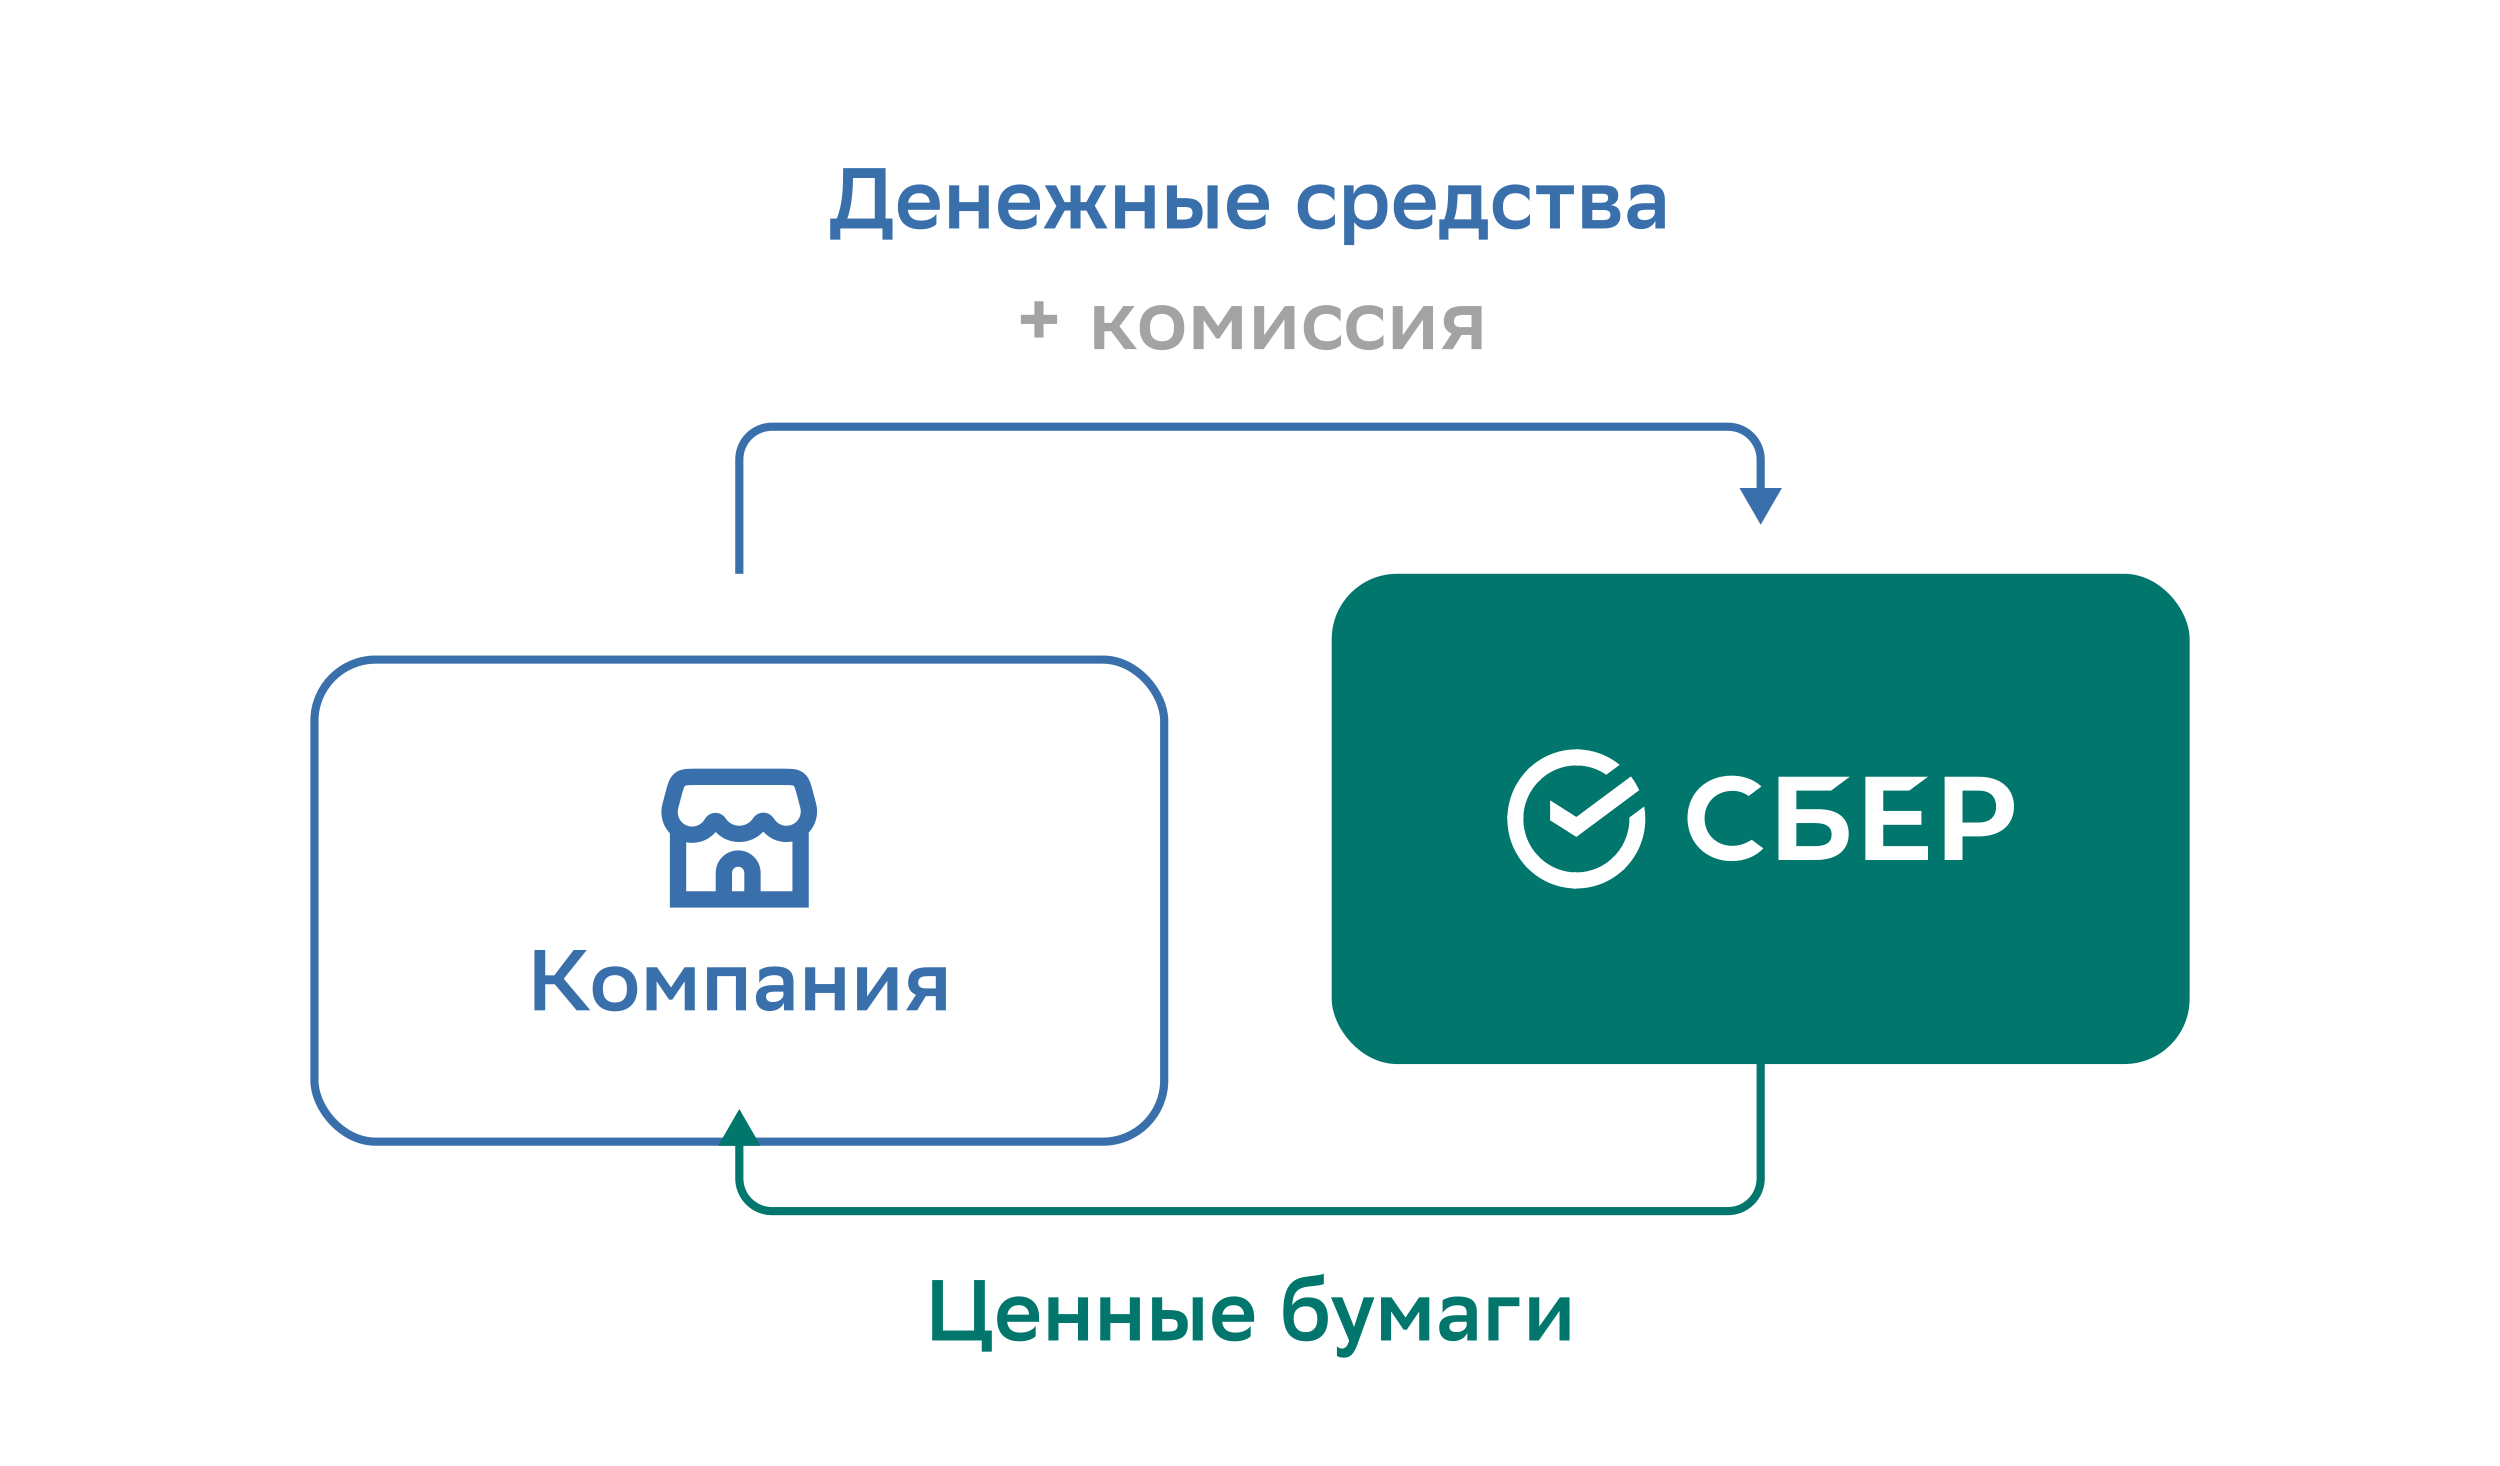 <svg width="580" height="340" viewBox="0 0 580 340" fill="none" xmlns="http://www.w3.org/2000/svg">
<rect width="580" height="340" fill="white"/>
<path d="M194.131 50.7C194.331 50.22 194.511 49.693 194.671 49.12C194.844 48.547 194.991 47.907 195.111 47.2C195.244 46.48 195.351 45.687 195.431 44.82C195.511 43.94 195.557 42.967 195.571 41.9L195.611 39H205.451V50.7H207.071V55.6H204.731V53H194.951V55.6H192.611V50.7H194.131ZM197.891 41.96C197.811 45.587 197.371 48.5 196.571 50.7H202.951V41.3H197.891V41.96ZM217.248 52C217.128 52.147 216.955 52.293 216.728 52.44C216.502 52.573 216.228 52.7 215.908 52.82C215.588 52.94 215.228 53.033 214.828 53.1C214.442 53.167 214.022 53.2 213.568 53.2C211.902 53.213 210.608 52.78 209.688 51.9C208.768 51.007 208.308 49.693 208.308 47.96C208.308 47.133 208.428 46.4 208.668 45.76C208.922 45.107 209.275 44.56 209.728 44.12C210.182 43.68 210.715 43.347 211.328 43.12C211.955 42.893 212.648 42.78 213.408 42.78C214.862 42.793 215.995 43.227 216.808 44.08C217.635 44.933 218.048 46.147 218.048 47.72V48.68H210.628C210.815 50.347 211.822 51.18 213.648 51.18C214.568 51.18 215.328 51.027 215.928 50.72C216.542 50.413 216.982 50.04 217.248 49.6V52ZM213.348 44.82C212.588 44.82 211.982 45.007 211.528 45.38C211.075 45.753 210.788 46.3 210.668 47.02H215.708C215.682 46.34 215.462 45.807 215.048 45.42C214.635 45.02 214.068 44.82 213.348 44.82ZM227.059 48.96H222.539V53H220.199V43H222.539V46.9H227.059V43H229.399V53H227.059V48.96ZM240.491 52C240.371 52.147 240.197 52.293 239.971 52.44C239.744 52.573 239.471 52.7 239.151 52.82C238.831 52.94 238.471 53.033 238.071 53.1C237.684 53.167 237.264 53.2 236.811 53.2C235.144 53.213 233.851 52.78 232.931 51.9C232.011 51.007 231.551 49.693 231.551 47.96C231.551 47.133 231.671 46.4 231.911 45.76C232.164 45.107 232.517 44.56 232.971 44.12C233.424 43.68 233.957 43.347 234.571 43.12C235.197 42.893 235.891 42.78 236.651 42.78C238.104 42.793 239.237 43.227 240.051 44.08C240.877 44.933 241.291 46.147 241.291 47.72V48.68H233.871C234.057 50.347 235.064 51.18 236.891 51.18C237.811 51.18 238.571 51.027 239.171 50.72C239.784 50.413 240.224 50.04 240.491 49.6V52ZM236.591 44.82C235.831 44.82 235.224 45.007 234.771 45.38C234.317 45.753 234.031 46.3 233.911 47.02H238.951C238.924 46.34 238.704 45.807 238.291 45.42C237.877 45.02 237.311 44.82 236.591 44.82ZM248.367 48.86H247.007L244.727 53H242.107L245.067 47.82L242.387 43H244.987L246.987 46.9H248.367V43H250.687V46.9H252.027L254.147 43H256.627L253.987 47.74L256.947 53H254.287L252.067 48.86H250.687V53H248.367V48.86ZM265.555 48.96H261.035V53H258.695V43H261.035V46.9H265.555V43H267.895V53H265.555V48.96ZM270.727 43H273.067V45.96H274.787C275.467 45.96 276.067 46.013 276.587 46.12C277.12 46.227 277.56 46.413 277.907 46.68C278.267 46.933 278.54 47.28 278.727 47.72C278.913 48.16 279.007 48.707 279.007 49.36C278.993 50.64 278.633 51.567 277.927 52.14C277.22 52.713 276.087 53 274.527 53H270.727V43ZM280.147 43H282.487V53H280.147V43ZM274.447 50.94C275.247 50.94 275.813 50.827 276.147 50.6C276.48 50.373 276.653 49.96 276.667 49.36C276.653 48.827 276.5 48.473 276.207 48.3C275.913 48.113 275.38 48.02 274.607 48.02H273.067V50.94H274.447ZM293.596 52C293.476 52.147 293.303 52.293 293.076 52.44C292.849 52.573 292.576 52.7 292.256 52.82C291.936 52.94 291.576 53.033 291.176 53.1C290.789 53.167 290.369 53.2 289.916 53.2C288.249 53.213 286.956 52.78 286.036 51.9C285.116 51.007 284.656 49.693 284.656 47.96C284.656 47.133 284.776 46.4 285.016 45.76C285.269 45.107 285.623 44.56 286.076 44.12C286.529 43.68 287.063 43.347 287.676 43.12C288.303 42.893 288.996 42.78 289.756 42.78C291.209 42.793 292.343 43.227 293.156 44.08C293.983 44.933 294.396 46.147 294.396 47.72V48.68H286.976C287.163 50.347 288.169 51.18 289.996 51.18C290.916 51.18 291.676 51.027 292.276 50.72C292.889 50.413 293.329 50.04 293.596 49.6V52ZM289.696 44.82C288.936 44.82 288.329 45.007 287.876 45.38C287.423 45.753 287.136 46.3 287.016 47.02H292.056C292.029 46.34 291.809 45.807 291.396 45.42C290.983 45.02 290.416 44.82 289.696 44.82ZM309.702 52C309.476 52.28 309.069 52.553 308.482 52.82C307.896 53.087 307.196 53.22 306.382 53.22C305.582 53.22 304.856 53.113 304.202 52.9C303.549 52.673 302.989 52.34 302.522 51.9C302.056 51.46 301.696 50.913 301.442 50.26C301.189 49.607 301.062 48.84 301.062 47.96C301.062 47.107 301.189 46.36 301.442 45.72C301.709 45.067 302.076 44.527 302.542 44.1C303.009 43.66 303.569 43.333 304.222 43.12C304.876 42.893 305.602 42.78 306.402 42.78C307.082 42.793 307.702 42.887 308.262 43.06C308.822 43.233 309.269 43.447 309.602 43.7V46.62C309.256 46.087 308.816 45.66 308.282 45.34C307.762 45.007 307.136 44.833 306.402 44.82C305.442 44.82 304.709 45.073 304.202 45.58C303.696 46.087 303.442 46.847 303.442 47.86V48.16C303.442 49.2 303.702 49.967 304.222 50.46C304.756 50.94 305.496 51.18 306.442 51.18C307.282 51.18 307.969 51.027 308.502 50.72C309.049 50.413 309.449 50.04 309.702 49.6V52ZM311.84 43H314.04V45.08C314.133 44.8 314.267 44.527 314.44 44.26C314.627 43.98 314.86 43.733 315.14 43.52C315.433 43.307 315.78 43.133 316.18 43C316.58 42.867 317.047 42.8 317.58 42.8C318.22 42.8 318.8 42.9 319.32 43.1C319.853 43.287 320.307 43.58 320.68 43.98C321.067 44.38 321.367 44.893 321.58 45.52C321.793 46.147 321.9 46.9 321.9 47.78C321.9 48.767 321.793 49.607 321.58 50.3C321.367 50.98 321.06 51.54 320.66 51.98C320.273 52.407 319.8 52.72 319.24 52.92C318.68 53.12 318.06 53.22 317.38 53.22C316.58 53.22 315.907 53.047 315.36 52.7C314.827 52.353 314.433 51.947 314.18 51.48V56.86H311.84V43ZM314.18 48.34C314.18 49.247 314.42 49.947 314.9 50.44C315.38 50.92 316.033 51.16 316.86 51.16C317.807 51.16 318.493 50.913 318.92 50.42C319.347 49.913 319.56 49.067 319.56 47.88C319.56 46.787 319.313 46.013 318.82 45.56C318.34 45.107 317.7 44.88 316.9 44.88C315.98 44.88 315.3 45.12 314.86 45.6C314.433 46.08 314.207 46.74 314.18 47.58V48.34ZM332.287 52C332.167 52.147 331.994 52.293 331.767 52.44C331.541 52.573 331.267 52.7 330.947 52.82C330.627 52.94 330.267 53.033 329.867 53.1C329.481 53.167 329.061 53.2 328.607 53.2C326.941 53.213 325.647 52.78 324.727 51.9C323.807 51.007 323.347 49.693 323.347 47.96C323.347 47.133 323.467 46.4 323.707 45.76C323.961 45.107 324.314 44.56 324.767 44.12C325.221 43.68 325.754 43.347 326.367 43.12C326.994 42.893 327.687 42.78 328.447 42.78C329.901 42.793 331.034 43.227 331.847 44.08C332.674 44.933 333.087 46.147 333.087 47.72V48.68H325.667C325.854 50.347 326.861 51.18 328.687 51.18C329.607 51.18 330.367 51.027 330.967 50.72C331.581 50.413 332.021 50.04 332.287 49.6V52ZM328.387 44.82C327.627 44.82 327.021 45.007 326.567 45.38C326.114 45.753 325.827 46.3 325.707 47.02H330.747C330.721 46.34 330.501 45.807 330.087 45.42C329.674 45.02 329.107 44.82 328.387 44.82ZM335.083 50.88C335.216 50.52 335.336 50.127 335.443 49.7C335.563 49.26 335.663 48.767 335.743 48.22C335.823 47.673 335.883 47.067 335.923 46.4C335.963 45.72 335.983 44.967 335.983 44.14V43H343.663V50.88H345.183V55.6H343.063V53H336.043V55.6H333.923V50.88H335.083ZM338.163 45.3C338.136 46.46 338.063 47.487 337.943 48.38C337.823 49.26 337.623 50.093 337.343 50.88H341.323V45.06H338.163V45.3ZM354.956 52C354.73 52.28 354.323 52.553 353.736 52.82C353.15 53.087 352.45 53.22 351.636 53.22C350.836 53.22 350.11 53.113 349.456 52.9C348.803 52.673 348.243 52.34 347.776 51.9C347.31 51.46 346.95 50.913 346.696 50.26C346.443 49.607 346.316 48.84 346.316 47.96C346.316 47.107 346.443 46.36 346.696 45.72C346.963 45.067 347.33 44.527 347.796 44.1C348.263 43.66 348.823 43.333 349.476 43.12C350.13 42.893 350.856 42.78 351.656 42.78C352.336 42.793 352.956 42.887 353.516 43.06C354.076 43.233 354.523 43.447 354.856 43.7V46.62C354.51 46.087 354.07 45.66 353.536 45.34C353.016 45.007 352.39 44.833 351.656 44.82C350.696 44.82 349.963 45.073 349.456 45.58C348.95 46.087 348.696 46.847 348.696 47.86V48.16C348.696 49.2 348.956 49.967 349.476 50.46C350.01 50.94 350.75 51.18 351.696 51.18C352.536 51.18 353.223 51.027 353.756 50.72C354.303 50.413 354.703 50.04 354.956 49.6V52ZM359.589 45.06H356.389V43H365.149V45.06H361.909V53H359.589V45.06ZM367.074 43H372.114C373.314 43 374.168 43.2 374.674 43.6C375.181 43.987 375.434 44.56 375.434 45.32C375.434 45.92 375.281 46.42 374.974 46.82C374.681 47.207 374.261 47.467 373.714 47.6C374.034 47.64 374.328 47.713 374.594 47.82C374.874 47.913 375.108 48.053 375.294 48.24C375.494 48.427 375.648 48.667 375.754 48.96C375.874 49.253 375.934 49.613 375.934 50.04C375.934 51 375.614 51.733 374.974 52.24C374.348 52.747 373.374 53 372.054 53H367.074V43ZM371.834 51.06C372.461 51.06 372.914 50.967 373.194 50.78C373.474 50.58 373.614 50.28 373.614 49.88C373.614 49.44 373.474 49.14 373.194 48.98C372.928 48.807 372.521 48.72 371.974 48.72H369.414V51.06H371.834ZM371.554 47.04C372.021 47.04 372.394 46.96 372.674 46.8C372.954 46.627 373.094 46.327 373.094 45.9C373.094 45.527 372.968 45.273 372.714 45.14C372.461 45.007 372.081 44.94 371.574 44.94L369.414 44.96V47.04H371.554ZM378.31 43.7C378.644 43.447 379.104 43.233 379.69 43.06C380.29 42.887 381.024 42.8 381.89 42.8C383.357 42.8 384.45 43.073 385.17 43.62C385.89 44.167 386.25 45.093 386.25 46.4V53H384.05V51.2C383.81 51.787 383.397 52.26 382.81 52.62C382.237 52.98 381.55 53.16 380.75 53.16C379.737 53.16 378.944 52.893 378.37 52.36C377.81 51.813 377.53 51.047 377.53 50.06C377.53 49.487 377.63 49.013 377.83 48.64C378.03 48.267 378.31 47.973 378.67 47.76C379.03 47.533 379.464 47.373 379.97 47.28C380.477 47.187 381.037 47.14 381.65 47.14H383.91V46.7C383.91 45.993 383.737 45.507 383.39 45.24C383.057 44.973 382.557 44.84 381.89 44.84C380.97 44.84 380.23 45.007 379.67 45.34C379.11 45.66 378.657 46.087 378.31 46.62V43.7ZM381.49 51.06C381.89 51.06 382.23 51.013 382.51 50.92C382.804 50.813 383.05 50.687 383.25 50.54C383.45 50.38 383.604 50.207 383.71 50.02C383.817 49.833 383.884 49.653 383.91 49.48V48.66H381.93C381.237 48.66 380.724 48.74 380.39 48.9C380.057 49.06 379.89 49.367 379.89 49.82C379.89 50.207 380.024 50.513 380.29 50.74C380.57 50.953 380.97 51.06 381.49 51.06Z" fill="#396FAB"/>
<path d="M239.984 75.16H236.844V73.04H239.984V69.9H242.104V73.04H245.244V75.16H242.104V78.3H239.984V75.16ZM253.861 71H256.201V74.9H257.821L260.621 71H263.221L259.721 75.72L263.781 81H260.941L257.801 76.86H256.201V81H253.861V71ZM269.552 81.22C268.765 81.22 268.059 81.113 267.432 80.9C266.805 80.673 266.265 80.34 265.812 79.9C265.359 79.46 265.012 78.913 264.772 78.26C264.532 77.607 264.412 76.84 264.412 75.96C264.412 75.093 264.539 74.34 264.792 73.7C265.045 73.047 265.399 72.507 265.852 72.08C266.305 71.64 266.852 71.313 267.492 71.1C268.132 70.887 268.845 70.78 269.632 70.78C270.405 70.78 271.105 70.893 271.732 71.12C272.372 71.347 272.912 71.68 273.352 72.12C273.805 72.56 274.152 73.107 274.392 73.76C274.632 74.413 274.752 75.173 274.752 76.04C274.752 76.907 274.625 77.667 274.372 78.32C274.119 78.96 273.765 79.493 273.312 79.92C272.859 80.347 272.312 80.673 271.672 80.9C271.032 81.113 270.325 81.22 269.552 81.22ZM266.792 76.02C266.792 77.127 267.039 77.933 267.532 78.44C268.025 78.933 268.712 79.18 269.592 79.18C270.485 79.18 271.172 78.927 271.652 78.42C272.132 77.9 272.372 77.107 272.372 76.04V75.98C272.372 74.873 272.119 74.073 271.612 73.58C271.119 73.073 270.432 72.82 269.552 72.82C268.659 72.833 267.972 73.1 267.492 73.62C267.025 74.127 266.792 74.907 266.792 75.96V76.02ZM285.768 74.28L282.888 78.52H282.148L279.248 74.26V81H276.908V71H279.328L282.588 75.68L285.748 71H288.108V81H285.768V74.28ZM290.971 71H293.291V77.78L298.091 71H300.311V81H297.991V74.14L293.191 81H290.971V71ZM311.118 80C310.892 80.28 310.485 80.553 309.898 80.82C309.312 81.087 308.612 81.22 307.798 81.22C306.998 81.22 306.272 81.113 305.618 80.9C304.965 80.673 304.405 80.34 303.938 79.9C303.472 79.46 303.112 78.913 302.858 78.26C302.605 77.607 302.478 76.84 302.478 75.96C302.478 75.107 302.605 74.36 302.858 73.72C303.125 73.067 303.492 72.527 303.958 72.1C304.425 71.66 304.985 71.333 305.638 71.12C306.292 70.893 307.018 70.78 307.818 70.78C308.498 70.793 309.118 70.887 309.678 71.06C310.238 71.233 310.685 71.447 311.018 71.7V74.62C310.672 74.087 310.232 73.66 309.698 73.34C309.178 73.007 308.552 72.833 307.818 72.82C306.858 72.82 306.125 73.073 305.618 73.58C305.112 74.087 304.858 74.847 304.858 75.86V76.16C304.858 77.2 305.118 77.967 305.638 78.46C306.172 78.94 306.912 79.18 307.858 79.18C308.698 79.18 309.385 79.027 309.918 78.72C310.465 78.413 310.865 78.04 311.118 77.6V80ZM320.962 80C320.735 80.28 320.329 80.553 319.742 80.82C319.155 81.087 318.455 81.22 317.642 81.22C316.842 81.22 316.115 81.113 315.462 80.9C314.809 80.673 314.249 80.34 313.782 79.9C313.315 79.46 312.955 78.913 312.702 78.26C312.449 77.607 312.322 76.84 312.322 75.96C312.322 75.107 312.449 74.36 312.702 73.72C312.969 73.067 313.335 72.527 313.802 72.1C314.269 71.66 314.829 71.333 315.482 71.12C316.135 70.893 316.862 70.78 317.662 70.78C318.342 70.793 318.962 70.887 319.522 71.06C320.082 71.233 320.529 71.447 320.862 71.7V74.62C320.515 74.087 320.075 73.66 319.542 73.34C319.022 73.007 318.395 72.833 317.662 72.82C316.702 72.82 315.969 73.073 315.462 73.58C314.955 74.087 314.702 74.847 314.702 75.86V76.16C314.702 77.2 314.962 77.967 315.482 78.46C316.015 78.94 316.755 79.18 317.702 79.18C318.542 79.18 319.229 79.027 319.762 78.72C320.309 78.413 320.709 78.04 320.962 77.6V80ZM323.12 71H325.44V77.78L330.24 71H332.46V81H330.14V74.14L325.34 81H323.12V71ZM341.387 77.7H339.067L337.047 81H334.467L336.787 77.38C336.187 77.14 335.733 76.787 335.427 76.32C335.12 75.84 334.967 75.273 334.967 74.62C334.967 73.367 335.327 72.453 336.047 71.88C336.767 71.293 337.907 71 339.467 71H343.727V81H341.387V77.7ZM339.527 73.06C338.74 73.06 338.173 73.173 337.827 73.4C337.48 73.627 337.307 74.033 337.307 74.62C337.32 75.033 337.467 75.353 337.747 75.58C338.027 75.793 338.473 75.9 339.087 75.9H341.387V73.06H339.527Z" fill="black" fill-opacity="0.36"/>
<rect x="308.957" y="133.122" width="199.043" height="113.739" rx="15.165" fill="#00766C"/>
<path d="M401.912 196.237C403.162 196.244 404.393 195.934 405.492 195.335L406.411 194.834L409.094 196.822C407.323 198.728 404.714 199.776 401.725 199.776C398.868 199.776 396.256 198.756 394.388 196.919C392.52 195.083 391.491 192.53 391.491 189.757C391.491 186.984 392.535 184.47 394.399 182.699C396.264 180.928 398.874 179.952 401.752 179.952C404.405 179.952 406.724 180.763 408.461 182.297L408.658 182.464L405.683 184.668C404.585 183.878 403.263 183.462 401.912 183.481C398.174 183.481 395.461 186.164 395.461 189.859C395.461 193.555 398.174 196.237 401.912 196.237Z" fill="white"/>
<path fill-rule="evenodd" clip-rule="evenodd" d="M421.8 187.731H416.755V183.417H424.808L429.149 180.202H412.608V199.519H421.26C426.116 199.519 428.9 197.306 428.9 193.451C428.905 189.763 426.381 187.731 421.8 187.731ZM421.078 196.302H416.755V190.947H421.078C423.711 190.947 424.934 191.844 424.934 193.625C424.934 195.445 423.632 196.302 421.078 196.302Z" fill="white"/>
<path d="M447.293 180.202L442.953 183.417H436.912V188.14H445.767V191.357H436.912V196.302H447.293V199.519H432.766V180.202H447.293Z" fill="white"/>
<path fill-rule="evenodd" clip-rule="evenodd" d="M451.154 180.202H459.064C464.111 180.202 467.243 182.85 467.243 187.114C467.243 191.378 464.108 194.047 459.061 194.047H455.3V199.519H451.154V180.202ZM455.3 190.83H458.975C461.631 190.83 463.093 189.514 463.093 187.124C463.093 184.735 461.631 183.417 458.975 183.417H455.3V190.83Z" fill="white"/>
<path d="M378.374 180.124C379.129 181.108 379.775 182.184 380.291 183.331L365.714 194.169L359.623 190.318V185.684L365.714 189.536L378.374 180.124Z" fill="white"/>
<path d="M353.409 189.99C353.409 189.783 353.414 189.576 353.424 189.371L349.733 189.184C349.721 189.452 349.713 189.72 349.713 189.99C349.713 194.446 351.503 198.481 354.399 201.402L357.016 198.762C354.79 196.514 353.409 193.412 353.409 189.99Z" fill="white"/>
<path d="M365.712 177.58C365.918 177.58 366.123 177.587 366.327 177.598L366.511 173.873C366.246 173.86 365.98 173.853 365.712 173.853C361.295 173.853 357.295 175.659 354.399 178.58L357.016 181.22C359.244 178.971 362.32 177.58 365.712 177.58Z" fill="white"/>
<path d="M365.713 202.401C365.507 202.401 365.302 202.396 365.098 202.386L364.914 206.109C365.179 206.122 365.445 206.129 365.713 206.129C370.13 206.129 374.13 204.324 377.026 201.403L374.409 198.763C372.18 201.008 369.105 202.401 365.713 202.401Z" fill="white"/>
<path d="M372.65 179.746L375.762 177.433C373.016 175.194 369.521 173.853 365.714 173.853V177.581C368.286 177.58 370.674 178.381 372.65 179.746Z" fill="white"/>
<path d="M381.712 189.99C381.712 189.003 381.624 188.037 381.456 187.098L378.012 189.658C378.014 189.769 378.017 189.879 378.017 189.989C378.017 193.633 376.451 196.915 373.964 199.187L376.448 201.956C379.68 199.005 381.712 194.736 381.712 189.99Z" fill="white"/>
<path d="M365.714 202.401C362.102 202.401 358.848 200.822 356.595 198.313L353.85 200.818C356.777 204.08 361.009 206.129 365.714 206.129V202.401Z" fill="white"/>
<path d="M357.462 180.791L354.979 178.022C351.745 180.975 349.713 185.243 349.713 189.989H353.409C353.411 186.345 354.975 183.064 357.462 180.791Z" fill="white"/>
<g filter="url(#filter0_dd_1_3830)">
<path fill-rule="evenodd" clip-rule="evenodd" d="M161.591 159.378C160.621 159.378 159.734 159.378 158.998 159.465C158.188 159.562 157.358 159.782 156.603 160.364C155.848 160.946 155.424 161.692 155.124 162.452C154.853 163.141 154.627 163.999 154.38 164.937L153.673 167.625C153.176 169.512 153.473 171.52 154.494 173.183C154.765 173.624 155.072 174.023 155.409 174.379V191.604H187.635V174.175C187.879 173.913 188.108 173.629 188.319 173.322C189.49 171.616 189.86 169.485 189.334 167.484L188.632 164.819C188.4 163.937 188.188 163.13 187.936 162.478C187.659 161.762 187.271 161.052 186.583 160.478C186.49 160.4 186.393 160.326 186.294 160.255C185.564 159.736 184.779 159.541 184.016 159.456C183.321 159.378 182.487 159.378 181.575 159.378L161.591 159.378ZM171.257 178.335C174.136 178.335 176.47 180.669 176.47 183.548V187.813H183.844V176.276C181.443 176.75 178.836 175.988 177.089 173.977C174.151 177.162 169.012 177.226 166.033 174.07C164.29 176.14 161.639 176.931 159.2 176.457V187.813H166.044V183.548C166.044 180.669 168.378 178.335 171.257 178.335ZM171.257 182.126C170.471 182.126 169.835 182.763 169.835 183.548V187.813H172.678V183.548C172.678 182.763 172.042 182.126 171.257 182.126ZM158.918 163.367L158.919 163.365C158.936 163.352 159.026 163.28 159.445 163.23C159.931 163.173 160.589 163.169 161.688 163.169H181.484C182.517 163.169 183.136 163.172 183.594 163.224C183.993 163.268 184.081 163.333 184.095 163.344L184.097 163.345C184.116 163.359 184.136 163.374 184.154 163.389L184.156 163.39C184.17 163.402 184.255 163.47 184.4 163.845C184.566 164.274 184.726 164.872 184.989 165.872L185.667 168.448C185.913 169.384 185.74 170.38 185.193 171.177C183.894 173.069 181.115 173.109 179.763 171.254L179.392 170.745C178.199 169.109 175.772 169.239 174.707 170.882C173.217 173.182 169.825 173.18 168.358 170.916C167.257 169.216 164.748 169.187 163.63 170.912L163.399 171.268C162.058 173.338 159.016 173.301 157.725 171.199C157.246 170.418 157.106 169.476 157.339 168.59L158.022 165.996C158.302 164.933 158.472 164.297 158.652 163.842C158.807 163.449 158.899 163.381 158.916 163.368L158.918 163.367Z" fill="#396FAB"/>
<path d="M126.486 215.448H123.986V201.448H126.486V207.328H128.586L133.086 201.448H136.126L130.786 208.108L136.986 215.448H133.786L128.706 209.388H126.486V215.448ZM142.636 215.668C141.849 215.668 141.143 215.561 140.516 215.348C139.889 215.121 139.349 214.788 138.896 214.348C138.443 213.908 138.096 213.361 137.856 212.708C137.616 212.054 137.496 211.288 137.496 210.408C137.496 209.541 137.623 208.788 137.876 208.148C138.129 207.494 138.483 206.954 138.936 206.528C139.389 206.088 139.936 205.761 140.576 205.548C141.216 205.334 141.929 205.228 142.716 205.228C143.489 205.228 144.189 205.341 144.816 205.568C145.456 205.794 145.996 206.128 146.436 206.568C146.889 207.008 147.236 207.554 147.476 208.208C147.716 208.861 147.836 209.621 147.836 210.488C147.836 211.354 147.709 212.114 147.456 212.768C147.203 213.408 146.849 213.941 146.396 214.368C145.943 214.794 145.396 215.121 144.756 215.348C144.116 215.561 143.409 215.668 142.636 215.668ZM139.876 210.468C139.876 211.574 140.123 212.381 140.616 212.888C141.109 213.381 141.796 213.628 142.676 213.628C143.569 213.628 144.256 213.374 144.736 212.868C145.216 212.348 145.456 211.554 145.456 210.488V210.428C145.456 209.321 145.203 208.521 144.696 208.028C144.203 207.521 143.516 207.268 142.636 207.268C141.743 207.281 141.056 207.548 140.576 208.068C140.109 208.574 139.876 209.354 139.876 210.408V210.468ZM158.853 208.728L155.973 212.968H155.233L152.333 208.708V215.448H149.993V205.448H152.413L155.673 210.128L158.833 205.448H161.193V215.448H158.853V208.728ZM170.735 207.508H166.375V215.448H164.035V205.448H173.075V215.448H170.735V207.508ZM176.15 206.148C176.484 205.894 176.944 205.681 177.53 205.508C178.13 205.334 178.864 205.248 179.73 205.248C181.197 205.248 182.29 205.521 183.01 206.068C183.73 206.614 184.09 207.541 184.09 208.848V215.448H181.89V213.648C181.65 214.234 181.237 214.708 180.65 215.068C180.077 215.428 179.39 215.608 178.59 215.608C177.577 215.608 176.784 215.341 176.21 214.808C175.65 214.261 175.37 213.494 175.37 212.508C175.37 211.934 175.47 211.461 175.67 211.088C175.87 210.714 176.15 210.421 176.51 210.208C176.87 209.981 177.304 209.821 177.81 209.728C178.317 209.634 178.877 209.588 179.49 209.588H181.75V209.148C181.75 208.441 181.577 207.954 181.23 207.688C180.897 207.421 180.397 207.288 179.73 207.288C178.81 207.288 178.07 207.454 177.51 207.788C176.95 208.108 176.497 208.534 176.15 209.068V206.148ZM179.33 213.508C179.73 213.508 180.07 213.461 180.35 213.368C180.644 213.261 180.89 213.134 181.09 212.988C181.29 212.828 181.444 212.654 181.55 212.468C181.657 212.281 181.724 212.101 181.75 211.928V211.108H179.77C179.077 211.108 178.564 211.188 178.23 211.348C177.897 211.508 177.73 211.814 177.73 212.268C177.73 212.654 177.864 212.961 178.13 213.188C178.41 213.401 178.81 213.508 179.33 213.508ZM193.649 211.408H189.129V215.448H186.789V205.448H189.129V209.348H193.649V205.448H195.989V215.448H193.649V211.408ZM198.841 205.448H201.161V212.228L205.961 205.448H208.181V215.448H205.861V208.588L201.061 215.448H198.841V205.448ZM217.108 212.148H214.788L212.768 215.448H210.188L212.508 211.828C211.908 211.588 211.454 211.234 211.148 210.768C210.841 210.288 210.688 209.721 210.688 209.068C210.688 207.814 211.048 206.901 211.768 206.328C212.488 205.741 213.628 205.448 215.188 205.448H219.448V215.448H217.108V212.148ZM215.248 207.508C214.461 207.508 213.894 207.621 213.548 207.848C213.201 208.074 213.028 208.481 213.028 209.068C213.041 209.481 213.188 209.801 213.468 210.028C213.748 210.241 214.194 210.348 214.808 210.348H217.108V207.508H215.248Z" fill="#396FAB"/>
<rect x="72.95" y="134.072" width="197.143" height="111.839" rx="14.215" stroke="#396FAB" stroke-width="1.9"/>
</g>
<path d="M409.426 246.861C409.426 246.337 409.002 245.913 408.478 245.913C407.955 245.913 407.53 246.337 407.53 246.861H409.426ZM400.896 280.035H179.104V281.93H400.896V280.035ZM407.53 246.861V273.4H409.426V246.861H407.53ZM172.47 273.4V262.974H170.574V273.4H172.47ZM179.104 280.035C175.44 280.035 172.47 277.064 172.47 273.4H170.574C170.574 278.111 174.393 281.93 179.104 281.93V280.035ZM400.896 281.93C405.607 281.93 409.426 278.111 409.426 273.4H407.53C407.53 277.064 404.56 280.035 400.896 280.035V281.93Z" fill="#00766C"/>
<path d="M408.478 117.957V106.583C408.478 102.395 405.083 99 400.896 99H179.104C174.917 99 171.522 102.395 171.522 106.583L171.522 133.122" stroke="#396FAB" stroke-width="1.896"/>
<path d="M171.522 257.287L176.447 265.817H166.597L171.522 257.287Z" fill="#00766C"/>
<path d="M408.478 121.748L413.403 113.217H403.553L408.478 121.748Z" fill="#396FAB"/>
<path d="M216.263 296.983H218.763V308.683H225.983V296.983H228.483V308.683H230.103V313.583H227.763V310.983H216.263V296.983ZM240.276 309.983C240.156 310.129 239.982 310.276 239.756 310.423C239.529 310.556 239.256 310.683 238.936 310.803C238.616 310.923 238.256 311.016 237.856 311.083C237.469 311.149 237.049 311.183 236.596 311.183C234.929 311.196 233.636 310.763 232.716 309.883C231.796 308.989 231.336 307.676 231.336 305.943C231.336 305.116 231.456 304.383 231.696 303.743C231.949 303.089 232.302 302.543 232.756 302.103C233.209 301.663 233.742 301.329 234.356 301.103C234.982 300.876 235.676 300.763 236.436 300.763C237.889 300.776 239.022 301.209 239.836 302.063C240.662 302.916 241.076 304.129 241.076 305.703V306.663H233.656C233.842 308.329 234.849 309.163 236.676 309.163C237.596 309.163 238.356 309.009 238.956 308.703C239.569 308.396 240.009 308.023 240.276 307.583V309.983ZM236.376 302.803C235.616 302.803 235.009 302.989 234.556 303.363C234.102 303.736 233.816 304.283 233.696 305.003H238.736C238.709 304.323 238.489 303.789 238.076 303.403C237.662 303.003 237.096 302.803 236.376 302.803ZM250.087 306.943H245.567V310.983H243.227V300.983H245.567V304.883H250.087V300.983H252.427V310.983H250.087V306.943ZM262.118 306.943H257.598V310.983H255.258V300.983H257.598V304.883H262.118V300.983H264.458V310.983H262.118V306.943ZM267.289 300.983H269.629V303.943H271.349C272.029 303.943 272.629 303.996 273.149 304.103C273.682 304.209 274.122 304.396 274.469 304.663C274.829 304.916 275.102 305.263 275.289 305.703C275.476 306.143 275.569 306.689 275.569 307.343C275.556 308.623 275.196 309.549 274.489 310.123C273.782 310.696 272.649 310.983 271.089 310.983H267.289V300.983ZM276.709 300.983H279.049V310.983H276.709V300.983ZM271.009 308.923C271.809 308.923 272.376 308.809 272.709 308.583C273.042 308.356 273.216 307.943 273.229 307.343C273.216 306.809 273.062 306.456 272.769 306.283C272.476 306.096 271.942 306.003 271.169 306.003H269.629V308.923H271.009ZM290.159 309.983C290.039 310.129 289.865 310.276 289.639 310.423C289.412 310.556 289.139 310.683 288.819 310.803C288.499 310.923 288.139 311.016 287.739 311.083C287.352 311.149 286.932 311.183 286.479 311.183C284.812 311.196 283.519 310.763 282.599 309.883C281.679 308.989 281.219 307.676 281.219 305.943C281.219 305.116 281.339 304.383 281.579 303.743C281.832 303.089 282.185 302.543 282.639 302.103C283.092 301.663 283.625 301.329 284.239 301.103C284.865 300.876 285.559 300.763 286.319 300.763C287.772 300.776 288.905 301.209 289.719 302.063C290.545 302.916 290.959 304.129 290.959 305.703V306.663H283.539C283.725 308.329 284.732 309.163 286.559 309.163C287.479 309.163 288.239 309.009 288.839 308.703C289.452 308.396 289.892 308.023 290.159 307.583V309.983ZM286.259 302.803C285.499 302.803 284.892 302.989 284.439 303.363C283.985 303.736 283.699 304.283 283.579 305.003H288.619C288.592 304.323 288.372 303.789 287.959 303.403C287.545 303.003 286.979 302.803 286.259 302.803ZM307.125 297.883C306.925 297.989 306.551 298.089 306.005 298.183C305.458 298.276 304.771 298.356 303.945 298.423C303.145 298.503 302.485 298.643 301.965 298.843C301.458 299.043 301.051 299.323 300.745 299.683C300.438 300.029 300.211 300.463 300.065 300.983C299.931 301.503 299.831 302.123 299.765 302.843C300.151 302.283 300.651 301.836 301.265 301.503C301.891 301.156 302.658 300.983 303.565 300.983C304.178 300.983 304.758 301.069 305.305 301.243C305.851 301.403 306.325 301.676 306.725 302.063C307.138 302.436 307.465 302.936 307.705 303.563C307.945 304.176 308.065 304.936 308.065 305.843C308.065 307.629 307.618 308.969 306.725 309.863C305.845 310.743 304.611 311.183 303.025 311.183C301.318 311.183 300.005 310.656 299.085 309.603C298.178 308.536 297.725 306.849 297.725 304.543C297.725 303.169 297.818 301.989 298.005 301.003C298.205 300.016 298.505 299.196 298.905 298.543C299.318 297.876 299.831 297.363 300.445 297.003C301.071 296.643 301.818 296.389 302.685 296.243C303.071 296.176 303.478 296.123 303.905 296.083C304.345 296.029 304.765 295.976 305.165 295.923C305.578 295.869 305.958 295.809 306.305 295.743C306.651 295.676 306.925 295.589 307.125 295.483V297.883ZM300.125 305.863C300.125 306.796 300.351 307.563 300.805 308.163C301.271 308.763 301.958 309.063 302.865 309.063C303.265 309.063 303.631 309.009 303.965 308.903C304.298 308.783 304.585 308.603 304.825 308.363C305.078 308.123 305.271 307.816 305.405 307.443C305.551 307.056 305.625 306.589 305.625 306.043C305.625 305.003 305.391 304.249 304.925 303.783C304.458 303.303 303.805 303.063 302.965 303.063C302.085 303.063 301.391 303.296 300.885 303.763C300.378 304.229 300.125 304.929 300.125 305.863ZM308.784 300.983H311.404L314.144 307.843L316.384 300.983H318.864L314.864 312.043C314.637 312.643 314.411 313.129 314.184 313.503C313.957 313.889 313.717 314.189 313.464 314.403C313.224 314.629 312.964 314.783 312.684 314.863C312.404 314.943 312.097 314.983 311.764 314.983C311.457 314.983 311.151 314.943 310.844 314.863C310.537 314.783 310.311 314.676 310.164 314.543V312.363C310.311 312.509 310.491 312.629 310.704 312.723C310.917 312.816 311.137 312.863 311.364 312.863C311.724 312.863 312.037 312.723 312.304 312.443C312.584 312.176 312.817 311.703 313.004 311.023L308.784 300.983ZM329.255 304.263L326.375 308.503H325.635L322.735 304.243V310.983H320.395V300.983H322.815L326.075 305.663L329.235 300.983H331.595V310.983H329.255V304.263ZM334.678 301.683C335.011 301.429 335.471 301.216 336.058 301.043C336.658 300.869 337.391 300.783 338.258 300.783C339.724 300.783 340.818 301.056 341.538 301.603C342.258 302.149 342.618 303.076 342.618 304.383V310.983H340.418V309.183C340.178 309.769 339.764 310.243 339.178 310.603C338.604 310.963 337.918 311.143 337.118 311.143C336.104 311.143 335.311 310.876 334.738 310.343C334.178 309.796 333.898 309.029 333.898 308.043C333.898 307.469 333.998 306.996 334.198 306.623C334.398 306.249 334.678 305.956 335.038 305.743C335.398 305.516 335.831 305.356 336.338 305.263C336.844 305.169 337.404 305.123 338.018 305.123H340.278V304.683C340.278 303.976 340.104 303.489 339.758 303.223C339.424 302.956 338.924 302.823 338.258 302.823C337.338 302.823 336.598 302.989 336.038 303.323C335.478 303.643 335.024 304.069 334.678 304.603V301.683ZM337.858 309.043C338.258 309.043 338.598 308.996 338.878 308.903C339.171 308.796 339.418 308.669 339.618 308.523C339.818 308.363 339.971 308.189 340.078 308.003C340.184 307.816 340.251 307.636 340.278 307.463V306.643H338.298C337.604 306.643 337.091 306.723 336.758 306.883C336.424 307.043 336.258 307.349 336.258 307.803C336.258 308.189 336.391 308.496 336.658 308.723C336.938 308.936 337.338 309.043 337.858 309.043ZM345.316 300.983H352.496V303.043H347.656V310.983H345.316V300.983ZM354.79 300.983H357.11V307.763L361.91 300.983H364.13V310.983H361.81V304.123L357.01 310.983H354.79V300.983Z" fill="#00766C"/>
<defs>
<filter id="filter0_dd_1_3830" x="51.148" y="129.33" width="240.748" height="157.339" filterUnits="userSpaceOnUse" color-interpolation-filters="sRGB">
<feFlood flood-opacity="0" result="BackgroundImageFix"/>
<feColorMatrix in="SourceAlpha" type="matrix" values="0 0 0 0 0 0 0 0 0 0 0 0 0 0 0 0 0 0 127 0" result="hardAlpha"/>
<feMorphology radius="5.687" operator="erode" in="SourceAlpha" result="effect1_dropShadow_1_3830"/>
<feOffset dy="18.956"/>
<feGaussianBlur stdDeviation="13.27"/>
<feColorMatrix type="matrix" values="0 0 0 0 0 0 0 0 0 0 0 0 0 0 0 0 0 0 0.08 0"/>
<feBlend mode="normal" in2="BackgroundImageFix" result="effect1_dropShadow_1_3830"/>
<feColorMatrix in="SourceAlpha" type="matrix" values="0 0 0 0 0 0 0 0 0 0 0 0 0 0 0 0 0 0 127 0" result="hardAlpha"/>
<feOffset/>
<feGaussianBlur stdDeviation="1.896"/>
<feColorMatrix type="matrix" values="0 0 0 0 0 0 0 0 0 0 0 0 0 0 0 0 0 0 0.08 0"/>
<feBlend mode="normal" in2="effect1_dropShadow_1_3830" result="effect2_dropShadow_1_3830"/>
<feBlend mode="normal" in="SourceGraphic" in2="effect2_dropShadow_1_3830" result="shape"/>
</filter>
</defs>
</svg>
